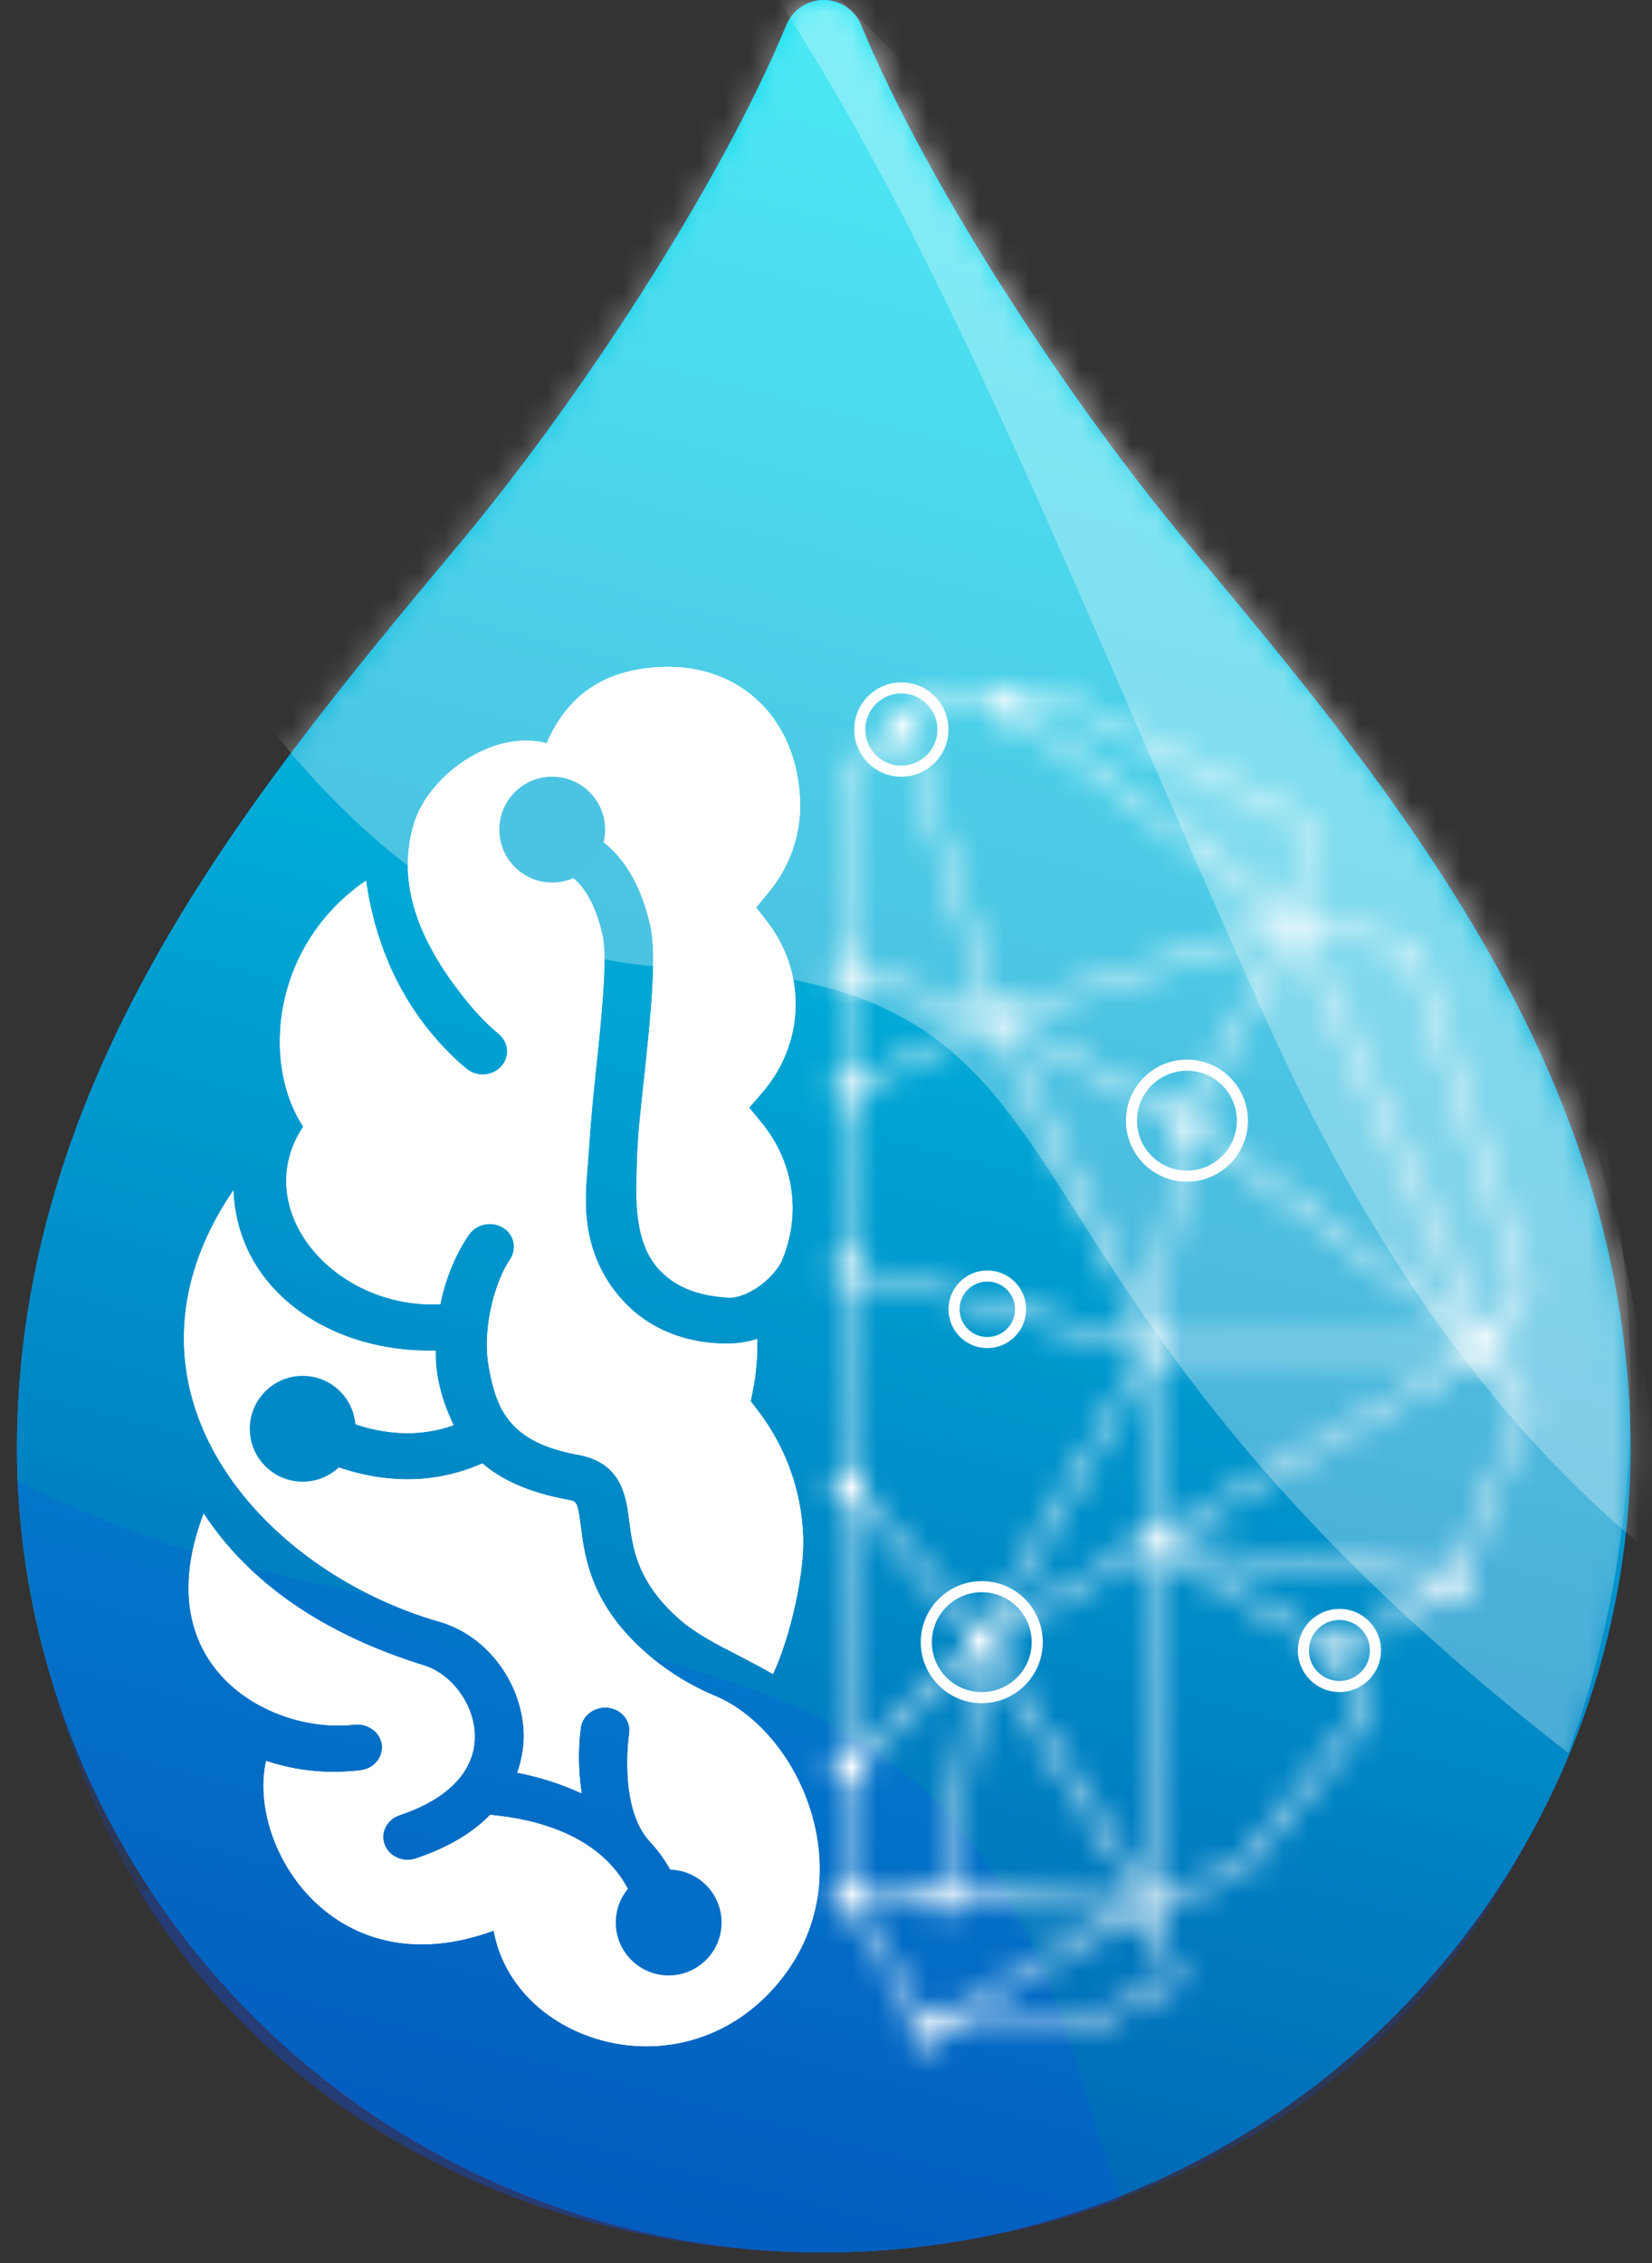<?xml version="1.0" encoding="UTF-8"?> <svg xmlns="http://www.w3.org/2000/svg" width="65" height="89" viewBox="0 0 65 89" fill="none"><rect x="0" y="0" width="65" height="89" fill="#333333" stroke="none"/><path opacity="0.2" fill-rule="evenodd" clip-rule="evenodd" d="M60.011 72.553C47.283 67.579 29.962 71.933 12.729 73.914C10.087 74.218 7.673 74.354 5.465 74.353C17.303 93.907 49.419 93.308 60.011 72.553Z" fill="#114FEE"></path><path d="M33.877 0.978C33.756 0.688 33.553 0.441 33.292 0.267C33.031 0.093 32.724 0 32.411 0C32.097 0 31.79 0.093 31.529 0.267C31.268 0.441 31.065 0.688 30.945 0.978C28.243 7.487 22.607 15.968 18.111 21.347C9.934 31.139 0.665 42.238 0.665 57.036C0.713 65.419 4.079 73.443 10.027 79.353C15.975 85.264 24.023 88.582 32.411 88.582C40.799 88.582 48.846 85.264 54.794 79.353C60.742 73.443 64.108 65.419 64.156 57.036C64.156 42.238 54.886 31.139 46.708 21.347C42.216 15.968 36.577 7.487 33.877 0.978Z" fill="#1A80FC"></path><path d="M33.877 0.978C33.756 0.688 33.553 0.441 33.292 0.267C33.031 0.093 32.724 0 32.411 0C32.097 0 31.79 0.093 31.529 0.267C31.268 0.441 31.065 0.688 30.945 0.978C28.243 7.487 22.607 15.968 18.111 21.347C9.934 31.139 0.665 42.238 0.665 57.036C0.713 65.419 4.079 73.443 10.027 79.353C15.975 85.264 24.023 88.582 32.411 88.582C40.799 88.582 48.846 85.264 54.794 79.353C60.742 73.443 64.108 65.419 64.156 57.036C64.156 42.238 54.886 31.139 46.708 21.347C42.216 15.968 36.577 7.487 33.877 0.978Z" fill="url(#paint0_linear_2225_411)"></path><mask id="mask0_2225_411" style="mask-type:alpha" maskUnits="userSpaceOnUse" x="0" y="0" width="65" height="89"><path d="M33.877 0.978C33.756 0.688 33.553 0.441 33.292 0.267C33.031 0.093 32.724 0 32.411 0C32.097 0 31.79 0.093 31.529 0.267C31.268 0.441 31.065 0.688 30.945 0.978C28.243 7.487 22.607 15.968 18.111 21.347C9.934 31.139 0.665 42.238 0.665 57.036C0.713 65.419 4.079 73.443 10.027 79.353C15.975 85.264 24.023 88.582 32.411 88.582C40.799 88.582 48.846 85.264 54.794 79.353C60.742 73.443 64.108 65.419 64.156 57.036C64.156 42.238 54.886 31.139 46.708 21.347C42.216 15.968 36.577 7.487 33.877 0.978Z" fill="#1A80FC"></path><path d="M33.877 0.978C33.756 0.688 33.553 0.441 33.292 0.267C33.031 0.093 32.724 0 32.411 0C32.097 0 31.79 0.093 31.529 0.267C31.268 0.441 31.065 0.688 30.945 0.978C28.243 7.487 22.607 15.968 18.111 21.347C9.934 31.139 0.665 42.238 0.665 57.036C0.713 65.419 4.079 73.443 10.027 79.353C15.975 85.264 24.023 88.582 32.411 88.582C40.799 88.582 48.846 85.264 54.794 79.353C60.742 73.443 64.108 65.419 64.156 57.036C64.156 42.238 54.886 31.139 46.708 21.347C42.216 15.968 36.577 7.487 33.877 0.978Z" fill="url(#paint1_linear_2225_411)"></path></mask><g mask="url(#mask0_2225_411)"><path opacity="0.3" fill-rule="evenodd" clip-rule="evenodd" d="M61.712 68.945C61.297 68.623 60.88 68.294 60.462 67.96C47.259 57.414 43.834 49.493 40.2 44.452C37.331 40.473 34.333 38.288 26.292 38.024C19.595 37.804 13.251 32.989 8.52 25.62C14.083 15.284 22.259 5.185 32.279 -3.928C56.527 18.125 69.985 45.95 61.712 68.945Z" fill="white"></path><path opacity="0.3" fill-rule="evenodd" clip-rule="evenodd" d="M65.246 61.309C59.868 57.071 54.449 50.392 49.775 40.011C41.004 20.53 34.847 3.397 25.102 -7.199L25.103 -7.2C49.481 13.432 65.199 38.376 65.247 61.309" fill="white"></path></g><path opacity="0.2" fill-rule="evenodd" clip-rule="evenodd" d="M10.388 61.8C29.24 66.145 37.848 65.62 42.523 81.713C42.989 83.319 43.509 84.922 44.083 86.509C28.902 92.098 9.373 86.387 3.085 69.366C1.757 65.769 0.964 62.051 0.665 58.255C3.915 59.817 7.197 61.063 10.388 61.799" fill="#114FEE"></path><g clip-path="url(#clip0_2225_411)"><path d="M17.325 51.288C17.655 49.623 18.432 48.578 18.483 48.514C18.793 48.109 19.394 48.012 19.829 48.302C20.259 48.593 20.343 49.146 20.051 49.565C19.57 50.253 18.941 52.117 19.234 53.756C19.526 55.396 20.025 56.722 22.744 57.211C24.47 57.522 24.64 58.848 24.762 59.817C24.9 60.88 25.071 62.206 26.715 63.66C27.361 64.234 28.191 64.659 29.07 65.111C29.505 65.335 29.96 65.57 30.411 65.835C31.088 64.394 31.646 61.928 31.6 60.455C31.541 58.632 30.913 56.89 29.777 55.424L29.533 55.108L29.612 54.723C29.752 54.039 29.808 53.346 29.793 52.66C29.451 52.772 29.009 52.849 28.573 52.843C26.725 52.826 25.302 52.112 24.34 50.962C22.68 48.975 23.062 46.767 23.139 45.612C23.217 44.457 23.289 43.537 23.429 42.231C23.645 40.209 23.912 37.69 23.709 36.795C23.085 34.041 21.667 34.087 21.133 34.102C20.601 34.12 20.155 33.728 20.14 33.228C20.125 32.728 20.542 32.307 21.074 32.29C22.403 32.249 24.758 32.726 25.592 36.41C25.857 37.583 25.598 40.033 25.346 42.405C25.206 43.708 25.091 44.648 25.066 45.699C25.04 46.749 24.872 48.682 25.86 49.842C26.481 50.569 27.4 50.964 28.685 51.031C29.151 51.059 30.174 50.597 30.722 49.661C31.045 48.935 31.205 48.147 31.18 47.351C31.142 46.178 30.714 45.064 29.945 44.131L29.474 43.56L29.963 42.999C30.869 41.961 31.345 40.656 31.302 39.325C31.266 38.208 30.877 37.142 30.179 36.242L29.747 35.686L30.202 35.143C31.068 34.115 31.521 32.83 31.48 31.525C31.384 28.309 29.169 26.132 26.099 26.229C23.979 26.295 22.393 27.177 21.507 29.23C19.361 28.661 16.851 30.528 16.291 32.384C15.711 34.306 16.064 36.606 18.493 39.521C18.852 39.952 19.236 40.339 19.636 40.673C20.033 41.005 20.069 41.578 19.712 41.953C19.529 42.147 19.277 42.252 19.022 42.259C18.786 42.267 18.544 42.191 18.353 42.032C17.869 41.63 17.406 41.163 16.976 40.645C15.24 38.562 14.619 36.219 14.402 34.633C10.734 37.144 10.263 41.765 11.933 44.307C9.79 47.537 13.122 51.49 17.327 51.291L17.325 51.288Z" fill="white"></path><path d="M28.14 66.701C27.16 66.288 26.218 65.712 25.394 64.983C23.24 63.083 23.006 61.252 22.851 60.041C22.723 59.054 22.685 59.047 22.375 58.991C20.807 58.708 19.73 58.2 18.979 57.555C18.047 57.963 17.133 58.147 16.291 58.175C13.806 58.254 11.905 57.084 11.795 57.015C11.352 56.737 11.235 56.173 11.533 55.758C11.831 55.342 12.429 55.227 12.867 55.503C12.972 55.569 15.293 56.969 17.844 56.048C17.597 55.52 17.108 54.414 17.141 53.116C13.091 53.228 9.344 50.829 9.181 46.815C3.945 54.521 10.184 61.739 17.296 63.779C19.211 64.33 20.59 66.25 20.611 68.252C20.611 68.601 20.565 69.126 20.354 69.715C21.11 69.858 21.998 70.115 22.886 70.526C22.667 69.154 22.84 68.004 22.853 67.928C22.93 67.433 23.426 67.091 23.948 67.16C24.475 67.232 24.836 67.691 24.76 68.185C24.755 68.208 24.319 71.095 25.59 72.444C26.264 73.16 26.939 74.348 27.132 75.669C27.206 76.164 26.837 76.625 26.31 76.694C26.274 76.699 26.239 76.702 26.206 76.702C25.72 76.717 25.292 76.385 25.223 75.921C24.653 72.053 20.692 71.515 19.29 71.375C18.656 72.02 17.729 72.635 16.362 73.091C16.265 73.124 16.169 73.14 16.072 73.145C15.662 73.157 15.278 72.925 15.133 72.543C14.954 72.071 15.219 71.554 15.723 71.385C17.64 70.743 18.691 69.639 18.678 68.272C18.668 67.061 17.793 65.845 16.685 65.5C12.722 64.271 9.815 62.265 8.015 59.529C5.689 65.62 10.729 68.206 13.951 67.823C14.473 67.77 14.962 68.114 15.026 68.611C15.089 69.108 14.713 69.562 14.183 69.623C13.921 69.654 13.666 69.672 13.417 69.682C12.307 69.718 11.322 69.539 10.472 69.256C9.713 72.622 13.15 78.232 19.427 75.924C20.213 80.335 26.705 82.375 30.447 78.183C34.127 74.06 31.574 68.144 28.135 66.696L28.14 66.701Z" fill="white"></path><path d="M17.325 51.288C17.655 49.623 18.432 48.578 18.483 48.514C18.793 48.109 19.394 48.012 19.829 48.302C20.259 48.593 20.343 49.146 20.051 49.565C19.57 50.253 18.941 52.117 19.234 53.756C19.526 55.396 20.025 56.722 22.744 57.211C24.47 57.522 24.64 58.848 24.762 59.817C24.9 60.88 25.071 62.206 26.715 63.66C27.361 64.234 28.191 64.659 29.07 65.111C29.505 65.335 29.96 65.57 30.411 65.835C31.088 64.394 31.646 61.928 31.6 60.455C31.541 58.632 30.913 56.89 29.777 55.424L29.533 55.108L29.612 54.723C29.752 54.039 29.808 53.346 29.793 52.66C29.451 52.772 29.009 52.849 28.573 52.843C26.725 52.826 25.302 52.112 24.34 50.962C22.68 48.975 23.062 46.767 23.139 45.612C23.217 44.457 23.289 43.537 23.429 42.231C23.645 40.209 23.912 37.69 23.709 36.795C23.085 34.041 21.667 34.087 21.133 34.102C20.601 34.12 20.155 33.728 20.14 33.228C20.125 32.728 20.542 32.307 21.074 32.29C22.403 32.249 24.758 32.726 25.592 36.41C25.857 37.583 25.598 40.033 25.346 42.405C25.206 43.708 25.091 44.648 25.066 45.699C25.04 46.749 24.872 48.682 25.86 49.842C26.481 50.569 27.4 50.964 28.685 51.031C29.151 51.059 30.174 50.597 30.722 49.661C31.045 48.935 31.205 48.147 31.18 47.351C31.142 46.178 30.714 45.064 29.945 44.131L29.474 43.56L29.963 42.999C30.869 41.961 31.345 40.656 31.302 39.325C31.266 38.208 30.877 37.142 30.179 36.242L29.747 35.686L30.202 35.143C31.068 34.115 31.521 32.83 31.48 31.525C31.384 28.309 29.169 26.132 26.099 26.229C23.979 26.295 22.393 27.177 21.507 29.23C19.361 28.661 16.851 30.528 16.291 32.384C15.711 34.306 16.064 36.606 18.493 39.521C18.852 39.952 19.236 40.339 19.636 40.673C20.033 41.005 20.069 41.578 19.712 41.953C19.529 42.147 19.277 42.252 19.022 42.259C18.786 42.267 18.544 42.191 18.353 42.032C17.869 41.63 17.406 41.163 16.976 40.645C15.24 38.562 14.619 36.219 14.402 34.633C10.734 37.144 10.263 41.765 11.933 44.307C9.79 47.537 13.122 51.49 17.327 51.291L17.325 51.288Z" fill="white"></path><path d="M28.14 66.701C27.16 66.288 26.218 65.712 25.394 64.983C23.24 63.083 23.006 61.252 22.851 60.041C22.723 59.054 22.685 59.047 22.375 58.991C20.807 58.708 19.73 58.2 18.979 57.555C18.047 57.963 17.133 58.147 16.291 58.175C13.806 58.254 11.905 57.084 11.795 57.015C11.352 56.737 11.235 56.173 11.533 55.758C11.831 55.342 12.429 55.227 12.867 55.503C12.972 55.569 15.293 56.969 17.844 56.048C17.597 55.52 17.108 54.414 17.141 53.116C13.091 53.228 9.344 50.829 9.181 46.815C3.945 54.521 10.184 61.739 17.296 63.779C19.211 64.33 20.59 66.25 20.611 68.252C20.611 68.601 20.565 69.126 20.354 69.715C21.11 69.858 21.998 70.115 22.886 70.526C22.667 69.154 22.84 68.004 22.853 67.928C22.93 67.433 23.426 67.091 23.948 67.16C24.475 67.232 24.836 67.691 24.76 68.185C24.755 68.208 24.319 71.095 25.59 72.444C26.264 73.16 26.939 74.348 27.132 75.669C27.206 76.164 26.837 76.625 26.31 76.694C26.274 76.699 26.239 76.702 26.206 76.702C25.72 76.717 25.292 76.385 25.223 75.921C24.653 72.053 20.692 71.515 19.29 71.375C18.656 72.02 17.729 72.635 16.362 73.091C16.265 73.124 16.169 73.14 16.072 73.145C15.662 73.157 15.278 72.925 15.133 72.543C14.954 72.071 15.219 71.554 15.723 71.385C17.64 70.743 18.691 69.639 18.678 68.272C18.668 67.061 17.793 65.845 16.685 65.5C12.722 64.271 9.815 62.265 8.015 59.529C5.689 65.62 10.729 68.206 13.951 67.823C14.473 67.77 14.962 68.114 15.026 68.611C15.089 69.108 14.713 69.562 14.183 69.623C13.921 69.654 13.666 69.672 13.417 69.682C12.307 69.718 11.322 69.539 10.472 69.256C9.713 72.622 13.15 78.232 19.427 75.924C20.213 80.335 26.705 82.375 30.447 78.183C34.127 74.06 31.574 68.144 28.135 66.696L28.14 66.701Z" fill="white"></path><circle cx="46.702" cy="44.073" r="2.182" stroke="white" stroke-width="0.436"></circle><circle cx="38.629" cy="64.582" r="2.182" stroke="white" stroke-width="0.436"></circle><circle cx="38.847" cy="51.491" r="1.309" stroke="white" stroke-width="0.436"></circle><circle cx="52.702" cy="64.909" r="1.418" stroke="white" stroke-width="0.436"></circle><circle cx="35.465" cy="28.691" r="1.636" stroke="white" stroke-width="0.436"></circle><circle cx="21.728" cy="32.626" r="2.081" fill="#4CC3E2"></circle><circle cx="26.31" cy="75.608" r="2.081" fill="#036EC7"></circle><circle cx="11.91" cy="56.19" r="2.081" fill="#0089C6"></circle></g><mask id="path-19-inside-1_2225_411" fill="white"><path d="M33.241 43.476V49.293C33.098 49.331 32.971 49.416 32.881 49.533C32.791 49.65 32.742 49.794 32.742 49.941C32.742 50.089 32.791 50.233 32.881 50.35C32.971 50.467 33.098 50.551 33.241 50.59V57.838C33.098 57.877 32.971 57.961 32.881 58.079C32.791 58.196 32.742 58.339 32.742 58.487C32.742 58.634 32.791 58.778 32.881 58.895C32.971 59.012 33.098 59.097 33.241 59.135V68.882C33.098 68.92 32.971 69.005 32.881 69.122C32.791 69.239 32.742 69.383 32.742 69.53C32.742 69.678 32.791 69.821 32.881 69.939C32.971 70.056 33.098 70.14 33.241 70.179V73.962C33.081 74.004 32.942 74.103 32.851 74.24C32.759 74.377 32.721 74.542 32.744 74.705C32.767 74.868 32.849 75.017 32.975 75.123C33.101 75.23 33.261 75.287 33.426 75.284C33.482 75.283 33.537 75.276 33.591 75.261L35.962 79.365C35.844 79.49 35.778 79.655 35.778 79.827C35.778 79.879 35.785 79.931 35.797 79.982L35.806 80.011C35.844 80.154 35.929 80.281 36.047 80.371C36.165 80.461 36.31 80.509 36.458 80.509C36.607 80.509 36.751 80.461 36.869 80.371C36.987 80.281 37.072 80.154 37.111 80.011H42.431L46.483 77.925L45.333 75.595C45.367 75.589 45.4 75.58 45.432 75.569L45.493 75.547C45.608 75.495 45.706 75.413 45.776 75.308C45.847 75.204 45.887 75.082 45.892 74.957L49.044 73.51L54.116 67.236L53.076 65.386C53.139 65.324 53.189 65.249 53.223 65.167C53.257 65.085 53.274 64.997 53.274 64.908C53.273 64.853 53.266 64.798 53.252 64.745L56.742 62.749C56.841 62.832 56.961 62.886 57.09 62.902C57.218 62.919 57.348 62.899 57.465 62.844C57.582 62.789 57.681 62.702 57.75 62.593C57.818 62.484 57.854 62.357 57.853 62.228C57.852 62.191 57.849 62.153 57.843 62.116L57.853 62.111H57.841C57.819 61.98 57.758 61.858 57.666 61.761L60.227 55.376L59.033 53.448C59.149 53.324 59.214 53.161 59.215 52.992C59.214 52.935 59.206 52.878 59.191 52.823V52.807C59.162 52.708 59.112 52.616 59.042 52.538L60.229 50.645L55.654 37.08L51.681 36.239C51.673 36.108 51.626 35.983 51.547 35.879C51.469 35.774 51.361 35.695 51.238 35.65L51.487 32.21L42.347 27.631L40.242 27.52C40.2 27.393 40.122 27.281 40.017 27.198C39.912 27.116 39.784 27.067 39.651 27.057C39.517 27.047 39.383 27.076 39.267 27.142C39.15 27.207 39.056 27.306 38.996 27.425L36.314 27.154L35.624 28.033C35.603 28.029 35.582 28.027 35.56 28.026C35.381 28.026 35.21 28.097 35.083 28.223C34.956 28.349 34.885 28.52 34.885 28.698C34.886 28.718 34.888 28.737 34.891 28.756L33.245 30.213V37.546C33.102 37.584 32.976 37.669 32.886 37.786C32.796 37.903 32.747 38.047 32.747 38.194C32.747 38.342 32.796 38.485 32.886 38.603C32.976 38.72 33.102 38.804 33.245 38.843V42.165C33.102 42.203 32.976 42.288 32.886 42.405C32.796 42.522 32.747 42.666 32.747 42.813C32.747 42.961 32.796 43.104 32.886 43.221C32.976 43.339 33.102 43.423 33.245 43.462L33.241 43.476ZM45.96 52.805C45.933 52.711 45.886 52.623 45.822 52.549C45.757 52.474 45.678 52.414 45.588 52.373L46.741 44.743C46.858 44.729 46.969 44.684 47.063 44.614L52.971 49.046L57.901 52.743C57.894 52.762 57.889 52.782 57.883 52.803L45.96 52.805ZM49.599 39.185L50.852 36.944C50.902 36.957 50.954 36.964 51.006 36.964C51.039 36.963 51.071 36.96 51.104 36.954L58.07 52.414L47.287 44.318C47.335 44.195 47.346 44.062 47.319 43.933C47.292 43.804 47.228 43.687 47.134 43.594L49.599 39.185ZM45.121 61.352V74.262C45.099 74.262 45.076 74.268 45.054 74.273L39.175 64.943C39.287 64.82 39.35 64.661 39.352 64.495C39.351 64.439 39.343 64.385 39.329 64.331L44.832 61.194C44.914 61.27 45.013 61.324 45.121 61.352ZM38.717 65.431L38.758 65.16C38.793 65.155 38.827 65.148 38.861 65.139L44.73 74.453C44.636 74.547 44.573 74.667 44.547 74.797L37.802 74.453C37.778 74.351 37.731 74.257 37.665 74.176C37.599 74.095 37.515 74.031 37.42 73.988L38.717 65.431ZM39.174 63.992L45.122 53.685V60.059C45.025 60.085 44.935 60.134 44.859 60.2C44.782 60.266 44.722 60.348 44.682 60.441L44.651 60.541C44.636 60.595 44.628 60.651 44.627 60.707C44.628 60.762 44.635 60.817 44.65 60.87L39.174 63.992ZM41.904 45.343L39.627 40.519C39.641 40.509 39.655 40.497 39.667 40.484L40.952 41.181L45.99 43.921C45.955 44.073 45.973 44.233 46.043 44.373C46.112 44.512 46.229 44.624 46.372 44.687L45.22 52.318H45.198L41.904 45.343ZM33.613 42.179V38.858C33.77 38.813 33.906 38.715 33.996 38.581L38.498 39.991C38.498 39.998 38.498 40.004 38.498 40.01C38.498 40.051 38.503 40.092 38.511 40.131L33.927 42.372C33.842 42.28 33.733 42.213 33.612 42.179H33.613ZM45.12 38.332L50.438 36.657C50.464 36.696 50.494 36.731 50.526 36.764L49.513 38.572L46.809 43.422C46.758 43.409 46.706 43.403 46.653 43.403C46.563 43.402 46.473 43.42 46.39 43.455C46.307 43.49 46.231 43.541 46.168 43.605L40.528 40.537L39.842 40.16C39.854 40.111 39.86 40.061 39.86 40.01C39.861 40.004 39.861 39.997 39.86 39.99L45.12 38.332ZM57.074 53.628L45.779 60.215C45.698 60.14 45.6 60.085 45.494 60.055V53.638C45.605 53.607 45.706 53.548 45.788 53.467C45.869 53.386 45.928 53.285 45.96 53.175H57.852L57.074 53.628ZM56.531 62.444L53.068 64.422C52.941 64.298 52.772 64.229 52.594 64.229C52.417 64.229 52.248 64.298 52.121 64.422L46.197 61.004L56.501 62.315C56.507 62.358 56.516 62.402 56.53 62.444H56.531ZM36.281 79.175L33.917 75.079C33.989 75.004 34.044 74.914 34.075 74.815L36.535 74.904C36.589 75.014 36.671 75.108 36.774 75.175C36.877 75.241 36.996 75.279 37.119 75.284C37.241 75.288 37.363 75.259 37.47 75.2C37.578 75.141 37.667 75.054 37.728 74.948L44.193 75.183L36.927 79.337C36.801 79.216 36.633 79.149 36.459 79.149C36.399 79.15 36.339 79.159 36.281 79.175ZM33.612 73.958V70.174C33.71 70.147 33.8 70.099 33.876 70.032C33.952 69.965 34.011 69.883 34.051 69.79C34.091 69.697 34.109 69.597 34.104 69.496C34.099 69.396 34.072 69.297 34.024 69.209L37.851 65.539L38.335 65.075C38.354 65.087 38.373 65.097 38.394 65.106L38.157 66.675L37.056 73.943C36.925 73.96 36.802 74.015 36.702 74.101C36.602 74.187 36.53 74.3 36.494 74.427H34.085C34.054 74.315 33.994 74.212 33.911 74.13C33.828 74.048 33.725 73.988 33.612 73.958ZM33.612 68.877V59.131C33.647 59.121 33.681 59.109 33.715 59.094L37.198 63.083L38.099 64.116C38.026 64.226 37.987 64.355 37.986 64.487C37.987 64.598 38.015 64.707 38.069 64.804L33.764 68.942C33.716 68.915 33.665 68.893 33.612 68.877ZM33.612 57.838V50.591C33.78 50.544 33.923 50.433 34.011 50.283L44.628 53.008C44.632 53.178 44.701 53.341 44.821 53.464L38.835 63.837C38.684 63.797 38.524 63.812 38.385 63.881L33.995 58.858C34.068 58.748 34.108 58.62 34.107 58.488C34.108 58.34 34.06 58.197 33.97 58.08C33.881 57.962 33.755 57.877 33.612 57.838ZM33.612 49.293V43.476C33.754 43.436 33.878 43.351 33.966 43.234C34.055 43.117 34.102 42.974 34.102 42.828C34.102 42.787 34.098 42.747 34.09 42.707L38.673 40.466C38.736 40.537 38.814 40.593 38.9 40.632C38.987 40.67 39.081 40.69 39.176 40.69C39.214 40.69 39.251 40.686 39.288 40.679L41.531 45.418L44.865 52.481C44.809 52.529 44.761 52.586 44.724 52.649L34.102 49.925C34.099 49.781 34.05 49.642 33.961 49.529C33.873 49.415 33.751 49.332 33.612 49.293ZM35.034 29.128C35.097 29.207 35.177 29.271 35.268 29.316C35.359 29.36 35.459 29.383 35.56 29.384C35.596 29.383 35.631 29.379 35.666 29.372L36.538 32.165L38.81 39.44C38.731 39.491 38.664 39.557 38.613 39.635L34.102 38.227C34.102 38.227 34.102 38.216 34.102 38.209C34.102 38.062 34.054 37.919 33.965 37.802C33.875 37.685 33.75 37.6 33.608 37.56V30.391L35.034 29.128ZM36.479 27.545L38.924 27.792C38.933 27.917 38.978 28.037 39.053 28.138C39.127 28.24 39.229 28.318 39.346 28.365C39.464 28.411 39.592 28.424 39.716 28.402C39.84 28.38 39.956 28.324 40.049 28.24L44.76 31.793L50.377 36.032C50.346 36.111 50.33 36.194 50.329 36.278C50.329 36.284 50.329 36.291 50.329 36.298L44.814 38.036L39.749 39.631C39.687 39.537 39.603 39.459 39.504 39.406C39.404 39.353 39.293 39.325 39.18 39.326H39.165L36.913 32.134L35.999 29.209C36.075 29.144 36.135 29.064 36.176 28.973C36.216 28.882 36.236 28.784 36.234 28.685C36.232 28.586 36.208 28.488 36.163 28.399C36.119 28.311 36.055 28.233 35.977 28.172L36.479 27.545ZM51.098 32.428L50.873 35.62C50.775 35.641 50.683 35.684 50.603 35.744L45.224 31.686L40.248 27.935C40.248 27.922 40.257 27.909 40.259 27.896L42.285 27.999L51.098 32.428ZM59.816 50.591L58.722 52.338C58.661 52.319 58.597 52.31 58.534 52.309C58.501 52.31 58.469 52.313 58.437 52.319L51.441 36.801C51.508 36.745 51.563 36.677 51.603 36.6L55.375 37.398L59.816 50.591ZM59.816 55.408L57.346 61.57C57.291 61.555 57.234 61.547 57.176 61.546C57.045 61.546 56.917 61.583 56.807 61.654C56.697 61.724 56.611 61.825 56.557 61.944L45.977 60.6C45.973 60.577 45.969 60.554 45.963 60.531L57.604 53.747L58.064 53.478C58.19 53.599 58.358 53.667 58.534 53.667C58.596 53.666 58.657 53.657 58.717 53.639L59.816 55.408ZM48.813 73.209L45.804 74.592C45.734 74.468 45.626 74.37 45.496 74.312V61.352C45.604 61.322 45.702 61.267 45.783 61.19L51.939 64.741C51.924 64.795 51.917 64.851 51.916 64.907C51.916 65.085 51.987 65.256 52.114 65.382C52.241 65.508 52.413 65.579 52.592 65.579C52.645 65.578 52.698 65.572 52.749 65.559L53.669 67.192L48.813 73.209ZM42.341 79.641H37.141L44.673 75.333C44.729 75.408 44.801 75.47 44.883 75.516L45.99 77.756L42.341 79.641Z"></path></mask><path d="M33.241 43.476V49.293C33.098 49.331 32.971 49.416 32.881 49.533C32.791 49.65 32.742 49.794 32.742 49.941C32.742 50.089 32.791 50.233 32.881 50.35C32.971 50.467 33.098 50.551 33.241 50.59V57.838C33.098 57.877 32.971 57.961 32.881 58.079C32.791 58.196 32.742 58.339 32.742 58.487C32.742 58.634 32.791 58.778 32.881 58.895C32.971 59.012 33.098 59.097 33.241 59.135V68.882C33.098 68.92 32.971 69.005 32.881 69.122C32.791 69.239 32.742 69.383 32.742 69.53C32.742 69.678 32.791 69.821 32.881 69.939C32.971 70.056 33.098 70.14 33.241 70.179V73.962C33.081 74.004 32.942 74.103 32.851 74.24C32.759 74.377 32.721 74.542 32.744 74.705C32.767 74.868 32.849 75.017 32.975 75.123C33.101 75.23 33.261 75.287 33.426 75.284C33.482 75.283 33.537 75.276 33.591 75.261L35.962 79.365C35.844 79.49 35.778 79.655 35.778 79.827C35.778 79.879 35.785 79.931 35.797 79.982L35.806 80.011C35.844 80.154 35.929 80.281 36.047 80.371C36.165 80.461 36.31 80.509 36.458 80.509C36.607 80.509 36.751 80.461 36.869 80.371C36.987 80.281 37.072 80.154 37.111 80.011H42.431L46.483 77.925L45.333 75.595C45.367 75.589 45.4 75.58 45.432 75.569L45.493 75.547C45.608 75.495 45.706 75.413 45.776 75.308C45.847 75.204 45.887 75.082 45.892 74.957L49.044 73.51L54.116 67.236L53.076 65.386C53.139 65.324 53.189 65.249 53.223 65.167C53.257 65.085 53.274 64.997 53.274 64.908C53.273 64.853 53.266 64.798 53.252 64.745L56.742 62.749C56.841 62.832 56.961 62.886 57.09 62.902C57.218 62.919 57.348 62.899 57.465 62.844C57.582 62.789 57.681 62.702 57.75 62.593C57.818 62.484 57.854 62.357 57.853 62.228C57.852 62.191 57.849 62.153 57.843 62.116L57.853 62.111H57.841C57.819 61.98 57.758 61.858 57.666 61.761L60.227 55.376L59.033 53.448C59.149 53.324 59.214 53.161 59.215 52.992C59.214 52.935 59.206 52.878 59.191 52.823V52.807C59.162 52.708 59.112 52.616 59.042 52.538L60.229 50.645L55.654 37.08L51.681 36.239C51.673 36.108 51.626 35.983 51.547 35.879C51.469 35.774 51.361 35.695 51.238 35.65L51.487 32.21L42.347 27.631L40.242 27.52C40.2 27.393 40.122 27.281 40.017 27.198C39.912 27.116 39.784 27.067 39.651 27.057C39.517 27.047 39.383 27.076 39.267 27.142C39.15 27.207 39.056 27.306 38.996 27.425L36.314 27.154L35.624 28.033C35.603 28.029 35.582 28.027 35.56 28.026C35.381 28.026 35.21 28.097 35.083 28.223C34.956 28.349 34.885 28.52 34.885 28.698C34.886 28.718 34.888 28.737 34.891 28.756L33.245 30.213V37.546C33.102 37.584 32.976 37.669 32.886 37.786C32.796 37.903 32.747 38.047 32.747 38.194C32.747 38.342 32.796 38.485 32.886 38.603C32.976 38.72 33.102 38.804 33.245 38.843V42.165C33.102 42.203 32.976 42.288 32.886 42.405C32.796 42.522 32.747 42.666 32.747 42.813C32.747 42.961 32.796 43.104 32.886 43.221C32.976 43.339 33.102 43.423 33.245 43.462L33.241 43.476ZM45.96 52.805C45.933 52.711 45.886 52.623 45.822 52.549C45.757 52.474 45.678 52.414 45.588 52.373L46.741 44.743C46.858 44.729 46.969 44.684 47.063 44.614L52.971 49.046L57.901 52.743C57.894 52.762 57.889 52.782 57.883 52.803L45.96 52.805ZM49.599 39.185L50.852 36.944C50.902 36.957 50.954 36.964 51.006 36.964C51.039 36.963 51.071 36.96 51.104 36.954L58.07 52.414L47.287 44.318C47.335 44.195 47.346 44.062 47.319 43.933C47.292 43.804 47.228 43.687 47.134 43.594L49.599 39.185ZM45.121 61.352V74.262C45.099 74.262 45.076 74.268 45.054 74.273L39.175 64.943C39.287 64.82 39.35 64.661 39.352 64.495C39.351 64.439 39.343 64.385 39.329 64.331L44.832 61.194C44.914 61.27 45.013 61.324 45.121 61.352ZM38.717 65.431L38.758 65.16C38.793 65.155 38.827 65.148 38.861 65.139L44.73 74.453C44.636 74.547 44.573 74.667 44.547 74.797L37.802 74.453C37.778 74.351 37.731 74.257 37.665 74.176C37.599 74.095 37.515 74.031 37.42 73.988L38.717 65.431ZM39.174 63.992L45.122 53.685V60.059C45.025 60.085 44.935 60.134 44.859 60.2C44.782 60.266 44.722 60.348 44.682 60.441L44.651 60.541C44.636 60.595 44.628 60.651 44.627 60.707C44.628 60.762 44.635 60.817 44.65 60.87L39.174 63.992ZM41.904 45.343L39.627 40.519C39.641 40.509 39.655 40.497 39.667 40.484L40.952 41.181L45.99 43.921C45.955 44.073 45.973 44.233 46.043 44.373C46.112 44.512 46.229 44.624 46.372 44.687L45.22 52.318H45.198L41.904 45.343ZM33.613 42.179V38.858C33.77 38.813 33.906 38.715 33.996 38.581L38.498 39.991C38.498 39.998 38.498 40.004 38.498 40.01C38.498 40.051 38.503 40.092 38.511 40.131L33.927 42.372C33.842 42.28 33.733 42.213 33.612 42.179H33.613ZM45.12 38.332L50.438 36.657C50.464 36.696 50.494 36.731 50.526 36.764L49.513 38.572L46.809 43.422C46.758 43.409 46.706 43.403 46.653 43.403C46.563 43.402 46.473 43.42 46.39 43.455C46.307 43.49 46.231 43.541 46.168 43.605L40.528 40.537L39.842 40.16C39.854 40.111 39.86 40.061 39.86 40.01C39.861 40.004 39.861 39.997 39.86 39.99L45.12 38.332ZM57.074 53.628L45.779 60.215C45.698 60.14 45.6 60.085 45.494 60.055V53.638C45.605 53.607 45.706 53.548 45.788 53.467C45.869 53.386 45.928 53.285 45.96 53.175H57.852L57.074 53.628ZM56.531 62.444L53.068 64.422C52.941 64.298 52.772 64.229 52.594 64.229C52.417 64.229 52.248 64.298 52.121 64.422L46.197 61.004L56.501 62.315C56.507 62.358 56.516 62.402 56.53 62.444H56.531ZM36.281 79.175L33.917 75.079C33.989 75.004 34.044 74.914 34.075 74.815L36.535 74.904C36.589 75.014 36.671 75.108 36.774 75.175C36.877 75.241 36.996 75.279 37.119 75.284C37.241 75.288 37.363 75.259 37.47 75.2C37.578 75.141 37.667 75.054 37.728 74.948L44.193 75.183L36.927 79.337C36.801 79.216 36.633 79.149 36.459 79.149C36.399 79.15 36.339 79.159 36.281 79.175ZM33.612 73.958V70.174C33.71 70.147 33.8 70.099 33.876 70.032C33.952 69.965 34.011 69.883 34.051 69.79C34.091 69.697 34.109 69.597 34.104 69.496C34.099 69.396 34.072 69.297 34.024 69.209L37.851 65.539L38.335 65.075C38.354 65.087 38.373 65.097 38.394 65.106L38.157 66.675L37.056 73.943C36.925 73.96 36.802 74.015 36.702 74.101C36.602 74.187 36.53 74.3 36.494 74.427H34.085C34.054 74.315 33.994 74.212 33.911 74.13C33.828 74.048 33.725 73.988 33.612 73.958ZM33.612 68.877V59.131C33.647 59.121 33.681 59.109 33.715 59.094L37.198 63.083L38.099 64.116C38.026 64.226 37.987 64.355 37.986 64.487C37.987 64.598 38.015 64.707 38.069 64.804L33.764 68.942C33.716 68.915 33.665 68.893 33.612 68.877ZM33.612 57.838V50.591C33.78 50.544 33.923 50.433 34.011 50.283L44.628 53.008C44.632 53.178 44.701 53.341 44.821 53.464L38.835 63.837C38.684 63.797 38.524 63.812 38.385 63.881L33.995 58.858C34.068 58.748 34.108 58.62 34.107 58.488C34.108 58.34 34.06 58.197 33.97 58.08C33.881 57.962 33.755 57.877 33.612 57.838ZM33.612 49.293V43.476C33.754 43.436 33.878 43.351 33.966 43.234C34.055 43.117 34.102 42.974 34.102 42.828C34.102 42.787 34.098 42.747 34.09 42.707L38.673 40.466C38.736 40.537 38.814 40.593 38.9 40.632C38.987 40.67 39.081 40.69 39.176 40.69C39.214 40.69 39.251 40.686 39.288 40.679L41.531 45.418L44.865 52.481C44.809 52.529 44.761 52.586 44.724 52.649L34.102 49.925C34.099 49.781 34.05 49.642 33.961 49.529C33.873 49.415 33.751 49.332 33.612 49.293ZM35.034 29.128C35.097 29.207 35.177 29.271 35.268 29.316C35.359 29.36 35.459 29.383 35.56 29.384C35.596 29.383 35.631 29.379 35.666 29.372L36.538 32.165L38.81 39.44C38.731 39.491 38.664 39.557 38.613 39.635L34.102 38.227C34.102 38.227 34.102 38.216 34.102 38.209C34.102 38.062 34.054 37.919 33.965 37.802C33.875 37.685 33.75 37.6 33.608 37.56V30.391L35.034 29.128ZM36.479 27.545L38.924 27.792C38.933 27.917 38.978 28.037 39.053 28.138C39.127 28.24 39.229 28.318 39.346 28.365C39.464 28.411 39.592 28.424 39.716 28.402C39.84 28.38 39.956 28.324 40.049 28.24L44.76 31.793L50.377 36.032C50.346 36.111 50.33 36.194 50.329 36.278C50.329 36.284 50.329 36.291 50.329 36.298L44.814 38.036L39.749 39.631C39.687 39.537 39.603 39.459 39.504 39.406C39.404 39.353 39.293 39.325 39.18 39.326H39.165L36.913 32.134L35.999 29.209C36.075 29.144 36.135 29.064 36.176 28.973C36.216 28.882 36.236 28.784 36.234 28.685C36.232 28.586 36.208 28.488 36.163 28.399C36.119 28.311 36.055 28.233 35.977 28.172L36.479 27.545ZM51.098 32.428L50.873 35.62C50.775 35.641 50.683 35.684 50.603 35.744L45.224 31.686L40.248 27.935C40.248 27.922 40.257 27.909 40.259 27.896L42.285 27.999L51.098 32.428ZM59.816 50.591L58.722 52.338C58.661 52.319 58.597 52.31 58.534 52.309C58.501 52.31 58.469 52.313 58.437 52.319L51.441 36.801C51.508 36.745 51.563 36.677 51.603 36.6L55.375 37.398L59.816 50.591ZM59.816 55.408L57.346 61.57C57.291 61.555 57.234 61.547 57.176 61.546C57.045 61.546 56.917 61.583 56.807 61.654C56.697 61.724 56.611 61.825 56.557 61.944L45.977 60.6C45.973 60.577 45.969 60.554 45.963 60.531L57.604 53.747L58.064 53.478C58.19 53.599 58.358 53.667 58.534 53.667C58.596 53.666 58.657 53.657 58.717 53.639L59.816 55.408ZM48.813 73.209L45.804 74.592C45.734 74.468 45.626 74.37 45.496 74.312V61.352C45.604 61.322 45.702 61.267 45.783 61.19L51.939 64.741C51.924 64.795 51.917 64.851 51.916 64.907C51.916 65.085 51.987 65.256 52.114 65.382C52.241 65.508 52.413 65.579 52.592 65.579C52.645 65.578 52.698 65.572 52.749 65.559L53.669 67.192L48.813 73.209ZM42.341 79.641H37.141L44.673 75.333C44.729 75.408 44.801 75.47 44.883 75.516L45.99 77.756L42.341 79.641Z" stroke="white" stroke-width="23.564" mask="url(#path-19-inside-1_2225_411)"></path><defs><linearGradient id="paint0_linear_2225_411" x1="22.047" y1="88.582" x2="49.511" y2="-16.755" gradientUnits="userSpaceOnUse"><stop stop-color="#005EB1"></stop><stop offset="1" stop-color="#00FFFF"></stop></linearGradient><linearGradient id="paint1_linear_2225_411" x1="22.047" y1="88.582" x2="49.511" y2="-16.755" gradientUnits="userSpaceOnUse"><stop stop-color="#005EB1"></stop><stop offset="1" stop-color="#00FFFF"></stop></linearGradient><clipPath id="clip0_2225_411"><rect width="48.495" height="54.285" fill="white" transform="translate(7.239 26.195)"></rect></clipPath></defs></svg> 